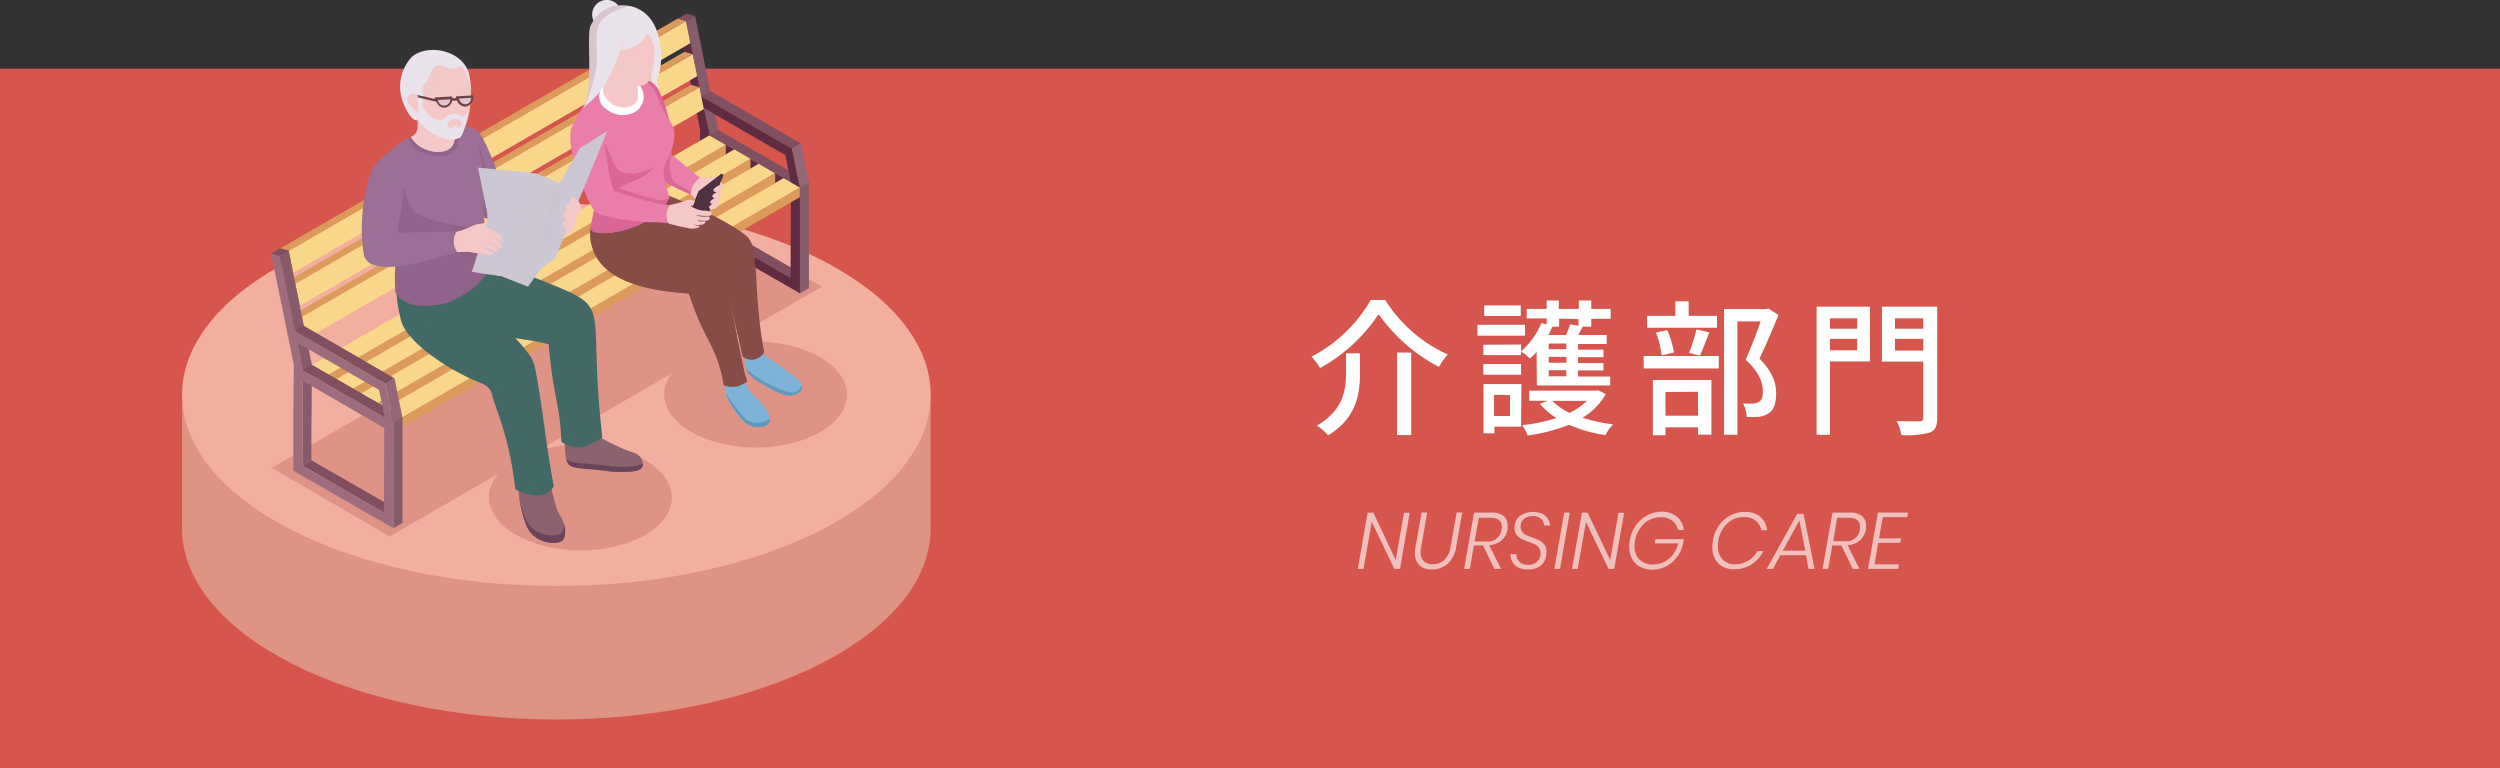 <svg xmlns="http://www.w3.org/2000/svg" viewBox="0 0 375 115.26"><rect x="0" y="0" width="375" height="115.26" fill="#333333" stroke="none"/><g style="isolation:isolate"><g id="Layer_2" data-name="Layer 2"><g id="txt"><rect y="10.3" width="375" height="104.96" style="fill:#d6564e"/><path d="M198,55.21a7.51,7.51,0,0,0-1.28-1.7A21.93,21.93,0,0,0,205.61,45h2.17a21.56,21.56,0,0,0,9.38,8.17,11.31,11.31,0,0,0-1.32,1.87,25.59,25.59,0,0,1-9.05-7.92A25,25,0,0,1,198,55.21ZM204,53v2.88c0,3.1-.46,6.82-4.79,9.42a7.91,7.91,0,0,0-1.68-1.46c4-2.31,4.38-5.39,4.38-8V53Zm7.68-.11V65.26h-2.13V52.88Z" style="fill:#fff"/><path d="M228.75,50.35h-7.13V48.72h7.13ZM228.16,64h-4v1h-1.63V57.61h5.68Zm0-12.32v1.58h-5.66V51.71Zm-5.66,2.93h5.66v1.6h-5.66Zm5.61-7.22h-5.48V45.81h5.48Zm-4,11.84v3.17h2.39V59.26Zm6.38-6.45a10.68,10.68,0,0,1-1,1,9,9,0,0,0-1.34-1.07,11.57,11.57,0,0,0,3.06-4.25l.79.2v-.9h-3V46.34h3V45.07h1.82v1.27h3V45.07h1.87v1.27h2.91v1.48h-2.91V49H237.4c-.22.44-.44.88-.66,1.25H241v1.35h-4.29v.85h3.81v1.13h-3.81v.88h3.81v1.1h-3.81v.92h4.82v1.34h-11Zm10.38,6.34a9.78,9.78,0,0,1-3.49,3.54,26,26,0,0,0,4.59,1,6.87,6.87,0,0,0-1.16,1.6,20.61,20.61,0,0,1-5.46-1.54,27.23,27.23,0,0,1-6.2,1.61,6,6,0,0,0-.84-1.56,25.55,25.55,0,0,0,5.15-1.06A10.52,10.52,0,0,1,231,60.58l1.17-.46h-2.79V58.6h10l.33-.07Zm-7-11.33V49h-1c-.2.42-.4.84-.62,1.25h2.64a12.36,12.36,0,0,0,.64-1.6l1.25.22v-1Zm1.08,3.74h-2.64v.85h2.64Zm0,2h-2.64v.88h2.64Zm0,2h-2.64v.92h2.64Zm-2.11,4.6a9.11,9.11,0,0,0,2.6,1.8,10,10,0,0,0,2.59-1.8Z" style="fill:#fff"/><path d="M246.55,53.4h11.26v1.87H246.55Zm11-4.24H247.07V47.38h4.23V45.2h2v2.18h4.25ZM247.93,57h8.78V65.2h-2V64.1h-4.89v1.19h-1.89Zm1.32-3.7a14.45,14.45,0,0,0-.86-3.41l1.7-.37a14.05,14.05,0,0,1,1,3.36Zm.57,5.5v3.55h4.89V58.77Zm3.55-5.87a28.81,28.81,0,0,0,1.1-3.52l1.93.44c-.48,1.23-1,2.59-1.4,3.5Zm13.4-5.68c-.86,2.09-1.92,4.62-2.86,6.54,2,2,2.51,3.72,2.51,5.21s-.34,2.51-1.13,3a3.58,3.58,0,0,1-1.47.53,17.48,17.48,0,0,1-1.81,0,4.85,4.85,0,0,0-.55-2,13.5,13.5,0,0,0,1.5,0,1.82,1.82,0,0,0,.88-.24c.44-.27.59-.84.59-1.63,0-1.28-.57-2.88-2.59-4.71.79-1.72,1.65-4,2.26-5.74h-3.49v17h-2V46.36h6.32l.33-.08Z" style="fill:#fff"/><path d="M280.49,54.22h-6v11h-2V46h8Zm-6-6.47v1.56h4.09V47.75Zm4.09,4.8V50.83h-4.09v1.72Zm12,10.1c0,1.27-.28,1.89-1.12,2.24a13.55,13.55,0,0,1-4.25.37,7,7,0,0,0-.72-2.11c1.45.07,3,.05,3.43.05s.57-.16.57-.55V54.24h-6.2V46h8.29Zm-6.33-14.9v1.56h4.24V47.75Zm4.24,4.84V50.83h-4.24v1.76Z" style="fill:#fff"/><path d="M210,85.34h-.85l-3.38-7.06-1.25,7.06h-.85l1.48-8.44H206L209.36,84l1.24-7.08h.85Z" style="fill:#f0c0bd"/><path d="M214.08,76.89l-.9,5.12a4,4,0,0,0-.09.83,1.76,1.76,0,0,0,.49,1.36,2,2,0,0,0,1.35.44,2.49,2.49,0,0,0,1.72-.64,3.44,3.44,0,0,0,.94-2l.91-5.12h.83l-.9,5.12a4.28,4.28,0,0,1-1.28,2.57,3.51,3.51,0,0,1-2.38.85,2.62,2.62,0,0,1-1.85-.62,2.39,2.39,0,0,1-.68-1.85,5.26,5.26,0,0,1,.09-.95l.91-5.12Z" style="fill:#f0c0bd"/><path d="M225.53,77.4a1.76,1.76,0,0,1,.61,1.42,3.12,3.12,0,0,1,0,.55,2.88,2.88,0,0,1-.9,1.68,3.2,3.2,0,0,1-1.86.74l1.78,3.55h-1l-1.71-3.52h-1.36l-.62,3.52h-.85l1.49-8.45h2.59A2.81,2.81,0,0,1,225.53,77.4ZM225.27,79c0-.89-.58-1.34-1.76-1.34h-1.68l-.64,3.56h1.69a2.06,2.06,0,0,0,2.35-1.76A4,4,0,0,0,225.27,79Z" style="fill:#f0c0bd"/><path d="M231.54,84.37a2.55,2.55,0,0,1-.93.77,3.21,3.21,0,0,1-1.4.29,3.08,3.08,0,0,1-1.45-.31,2.14,2.14,0,0,1-1.19-2h.89a1.41,1.41,0,0,0,.15.74,1.43,1.43,0,0,0,.58.62,2.05,2.05,0,0,0,1.06.25,1.87,1.87,0,0,0,1.24-.41,1.69,1.69,0,0,0,.59-1,1.76,1.76,0,0,0,0-.38,1.22,1.22,0,0,0-.25-.8,1.69,1.69,0,0,0-.6-.49c-.24-.11-.57-.25-1-.4a9.67,9.67,0,0,1-1.08-.46,2,2,0,0,1-.69-.6,1.59,1.59,0,0,1-.28-1,3.1,3.1,0,0,1,.05-.54,2,2,0,0,1,.88-1.34,3.52,3.52,0,0,1,3.24-.23,2,2,0,0,1,.85.75,2.17,2.17,0,0,1,.31,1h-.9a1.46,1.46,0,0,0-.43-1,1.71,1.71,0,0,0-1.26-.42,2,2,0,0,0-1.32.43,1.46,1.46,0,0,0-.51,1.19,1.13,1.13,0,0,0,.24.75,1.67,1.67,0,0,0,.58.47,7.53,7.53,0,0,0,.95.39,8.33,8.33,0,0,1,1.1.46,2,2,0,0,1,.71.61,1.72,1.72,0,0,1,.3,1,3.66,3.66,0,0,1-.05.57A2.18,2.18,0,0,1,231.54,84.37Z" style="fill:#f0c0bd"/><path d="M235.46,76.89,234,85.34h-.85l1.49-8.45Z" style="fill:#f0c0bd"/><path d="M242.13,85.34h-.85l-3.38-7.06-1.25,7.06h-.85l1.49-8.44h.85L241.53,84l1.24-7.08h.85Z" style="fill:#f0c0bd"/><path d="M251.57,77.54a3,3,0,0,1,1,1.95h-.88a2.28,2.28,0,0,0-.85-1.38,2.77,2.77,0,0,0-1.74-.53,3.68,3.68,0,0,0-1.72.43,3.86,3.86,0,0,0-1.37,1.24,4.65,4.65,0,0,0-.76,1.87,4.81,4.81,0,0,0-.07.83,2.65,2.65,0,0,0,.75,2,2.76,2.76,0,0,0,2,.72,3.7,3.7,0,0,0,3-1.47,4.35,4.35,0,0,0,.81-1.69h-3.52l.11-.64h4.25l-.14.75a4.94,4.94,0,0,1-.93,2,4.66,4.66,0,0,1-3.75,1.84A3.79,3.79,0,0,1,246,85a2.85,2.85,0,0,1-1.19-1.19,3.67,3.67,0,0,1-.42-1.79,5,5,0,0,1,.09-1,5.24,5.24,0,0,1,.9-2.2,4.82,4.82,0,0,1,1.72-1.52,4.68,4.68,0,0,1,2.22-.55A3.48,3.48,0,0,1,251.57,77.54Z" style="fill:#f0c0bd"/><path d="M264.07,77.54a3.1,3.1,0,0,1,1,2h-.88a2.36,2.36,0,0,0-.86-1.45,2.85,2.85,0,0,0-1.83-.54,3.52,3.52,0,0,0-1.67.43,3.86,3.86,0,0,0-1.34,1.24,4.93,4.93,0,0,0-.74,1.87,6.05,6.05,0,0,0-.07.82,2.75,2.75,0,0,0,.7,2,2.46,2.46,0,0,0,1.87.73,3.72,3.72,0,0,0,2-.55,3.86,3.86,0,0,0,1.37-1.44h.88a5,5,0,0,1-1.75,2,4.73,4.73,0,0,1-2.65.74A3.56,3.56,0,0,1,258.4,85a2.9,2.9,0,0,1-1.15-1.18,3.73,3.73,0,0,1-.4-1.77,4.84,4.84,0,0,1,.08-.94,5.47,5.47,0,0,1,.89-2.24,4.83,4.83,0,0,1,1.69-1.53,4.43,4.43,0,0,1,2.17-.55A3.58,3.58,0,0,1,264.07,77.54Z" style="fill:#f0c0bd"/><path d="M270.9,83.28h-3.84l-1.13,2.06H265l4.58-8.26h.95l1.66,8.26h-.92Zm-.12-.67-.87-4.56-2.49,4.56Z" style="fill:#f0c0bd"/><path d="M279.29,77.4a1.76,1.76,0,0,1,.61,1.42,3.12,3.12,0,0,1,0,.55,2.88,2.88,0,0,1-.9,1.68,3.2,3.2,0,0,1-1.86.74l1.78,3.55h-1l-1.71-3.52h-1.37l-.61,3.52h-.85l1.49-8.45h2.59A2.81,2.81,0,0,1,279.29,77.4ZM279,79c0-.89-.58-1.34-1.76-1.34h-1.68L275,81.18h1.68A2.07,2.07,0,0,0,279,79.42,4,4,0,0,0,279,79Z" style="fill:#f0c0bd"/><path d="M282.42,77.57l-.57,3.19h3.32l-.14.66h-3.3l-.56,3.23h3.66l-.12.69H280.2l1.49-8.45h4.51l-.12.68Z" style="fill:#f0c0bd"/><path d="M27.31,58.84c0,15.83,25.14,28.66,56.15,28.66S139.6,74.67,139.6,58.84V79.26c0,15.83-25.13,28.66-56.14,28.66S27.31,95.09,27.31,79.26Z" style="fill:#df9384"/><path d="M139.6,59.23c0,15.83-25.13,28.67-56.14,28.67S27.31,75.06,27.31,59.23,52.45,30.57,83.46,30.57,139.6,43.4,139.6,59.23Z" style="fill:#f2ae9f"/><path d="M123,53.57c5.37,3.1,5.4,8.13.06,11.23s-14,3.1-19.38,0-5.4-8.13-.06-11.23S117.63,50.47,123,53.57Z" style="fill:#df9384"/><path d="M40.74,70.17l17.71,10.3L123.29,43h0L105.58,32.71Z" style="fill:#df9384"/><polygon points="106.33 34.61 107.69 33.83 119.98 40.88 118.56 41.67 106.33 34.61" style="fill:#804f60"/><path d="M106.33,34.61l1.36-.78c0-10.94,0,1.17,0-12.74l-1.35.79Z" style="fill:#865b6a"/><path d="M105,35.39,120,44V28.16L105,19.53C105,30.74,105,22.46,105,35.39Zm1.35-.78c0-2.23.06-12.56.06-12.73l12.23,7.05c0,1.45-.06,11.63-.06,12.74Z" style="fill:#5f2b41"/><polygon points="121.34 27.37 121.34 43.23 119.98 44.01 119.98 28.15 121.34 27.37" style="fill:#865b6a"/><polygon points="105.04 19.53 106.39 18.75 121.34 27.37 119.98 28.16 105.04 19.53" style="fill:#804f60"/><polygon points="106.41 20.31 107.75 19.53 119.98 26.58 118.63 27.37 106.41 20.31" style="fill:#804f60"/><polygon points="105.54 16.18 106.41 20.31 107.75 19.53 106.93 15.42 105.54 16.18" style="fill:#865b6a"/><path d="M105.1,19.81c.06.3.14.68.31,1.48l2.17,1.26L120,29.73V28.15l-1.18-5.82-1.32-.77L105.15,14.4l0,3.19Zm.44-3.63,12.29,7.1.84,4.1-12.22-7Z" style="fill:#5f2b41"/><path d="M104.62,17.44c.33,1.61.38,1.86.48,2.37.06.3.14.68.31,1.48h0l2.17,1.26V21l-1.18-.69-.53-2.5-.76-.22Z" style="fill:#5f2b41"/><polygon points="105.11 14.38 106.46 13.6 120.15 21.53 118.8 22.33 105.11 14.38" style="fill:#804f60"/><path d="M104.62,17.44c.52,2.57.34,1.69.79,3.86l2.17,1.26V21l-1.17-.69-.53-2.5Z" style="fill:#5f2b41"/><polygon points="102.89 3.16 105.15 14.4 106.53 13.63 104.27 2.4 102.89 3.16" style="fill:#865b6a"/><polygon points="107.58 21 108.94 20.21 107.75 19.53 106.41 20.31 107.58 21" style="fill:#804f60"/><g style="isolation:isolate"><polygon points="101.63 2.8 104.61 17.44 105.88 17.81 102.89 3.16 101.63 2.8" style="fill:#5f2b41"/><polygon points="117.48 21.56 117.83 23.28 118.67 27.38 119.98 28.15 118.8 22.33 117.48 21.56" style="fill:#5f2b41"/><polygon points="118.77 22.3 119.98 28.16 121.33 27.37 120.15 21.53 118.77 22.3" style="fill:#936775"/><polygon points="101.63 2.8 102.89 3.16 104.27 2.4 103.01 2.03 101.63 2.8" style="fill:#804f60"/></g><g style="isolation:isolate"><path d="M46.78,54.75v1.43l2.47,1.43V56.18Z" style="fill:#b77133"/><g style="isolation:isolate"><polygon points="49.25 57.61 49.24 56.19 108.87 21.74 108.87 23.17 49.25 57.61" style="fill:#dc9a5b"/></g><path d="M46.78,54.75l2.47,1.43,59.62-34.44-2.47-1.43Z" style="fill:#f9d78a"/></g><g style="isolation:isolate"><path d="M50.48,56.86v1.42L53,59.72V58.29Z" style="fill:#b77133"/><path d="M50.48,56.86,53,58.29l59.62-34.44-2.47-1.44Z" style="fill:#f9d78a"/></g><g style="isolation:isolate"><polygon points="52.95 59.72 52.95 58.29 112.57 23.85 112.57 25.28 52.95 59.72" style="fill:#dc9a5b"/></g><g style="isolation:isolate"><path d="M54.18,59v1.43l2.47,1.43V60.44Z" style="fill:#b77133"/><path d="M54.18,59l2.47,1.43L116.27,26l-2.47-1.43Z" style="fill:#f9d78a"/></g><g style="isolation:isolate"><polygon points="56.65 61.87 56.65 60.44 116.27 26 116.28 27.43 56.65 61.87" style="fill:#dc9a5b"/></g><g style="isolation:isolate"><path d="M57.89,61.16v1.43L60.36,64V62.6Z" style="fill:#b77133"/><path d="M57.89,61.16l2.46,1.44L120,28.15l-2.47-1.43Z" style="fill:#f9d78a"/></g><g style="isolation:isolate"><polygon points="60.36 64.02 60.35 62.59 119.98 28.15 119.98 29.58 60.36 64.02" style="fill:#dc9a5b"/></g><g style="isolation:isolate"><path d="M43.3,37.62l.67,3.3L103.56,6.47l-.67-3.31Z" style="fill:#f9d78a"/><polygon points="43.3 37.62 102.89 3.17 101.63 2.8 42.03 37.27 43.3 37.62" style="fill:#dc9a5b"/><polygon points="42.03 37.27 42.7 40.58 43.97 40.92 43.3 37.62 42.03 37.27" style="fill:#b77133"/></g><g style="isolation:isolate"><path d="M44.3,42.57l.67,3.3,59.61-34.45c-.41-2-.26-1.27-.68-3.3Z" style="fill:#f9d78a"/><polygon points="44.3 42.57 103.9 8.12 102.65 7.78 43.03 42.23 44.3 42.57" style="fill:#dc9a5b"/><polygon points="43.03 42.23 43.7 45.53 44.97 45.87 44.3 42.57 43.03 42.23" style="fill:#b77133"/></g><g style="isolation:isolate"><path d="M45.3,47.52l.67,3.3,59.6-34.45c-.41-2-.25-1.27-.66-3.3Z" style="fill:#f9d78a"/><polygon points="45.3 47.52 104.91 13.07 103.65 12.73 44.03 47.18 45.3 47.52" style="fill:#dc9a5b"/><polygon points="44.04 47.18 44.7 50.48 45.97 50.82 45.3 47.52 44.04 47.18" style="fill:#b77133"/></g><polygon points="45.36 69.83 46.71 69.05 59.01 76.1 57.59 76.89 45.36 69.83" style="fill:#804f60"/><path d="M45.36,69.83l1.35-.78c0-10.94,0,1.16.06-12.74l-1.35.79Z" style="fill:#865b6a"/><polygon points="60.37 62.59 60.37 78.45 59.01 79.23 59.01 63.37 60.37 62.59" style="fill:#865b6a"/><polygon points="44.07 54.75 45.42 53.97 60.37 62.59 59.01 63.37 44.07 54.75" style="fill:#804f60"/><polygon points="45.43 55.53 46.78 54.75 59.01 61.8 57.66 62.59 45.43 55.53" style="fill:#804f60"/><polygon points="44.57 51.4 45.43 55.53 46.78 54.75 45.95 50.64 44.57 51.4" style="fill:#865b6a"/><path d="M59,63.37l-1.19-5.82-1.31-.77L44.22,49.64l-2.3-11.26L40.66,38c3.15,15.44,2.94,14.42,3.41,16.73h0C44,66,44,57.68,44,70.61l15,8.62V64.94h0ZM56.86,58.5l.84,4.1L45.48,55.55c-.94-4.29-.81-3.68-.9-4.14Zm.73,18.38-12.23-7c0-2.23.06-12.56.06-12.74l10.69,6.17,1.53.89C57.64,65.62,57.59,75.78,57.59,76.88Z" style="fill:#9d6d7d"/><polygon points="44.14 49.6 45.49 48.82 59.18 56.75 57.82 57.55 44.14 49.6" style="fill:#804f60"/><polygon points="41.92 38.38 44.18 49.62 45.56 48.85 43.3 37.61 41.92 38.38" style="fill:#865b6a"/><polygon points="46.61 56.22 47.96 55.43 46.78 54.75 45.43 55.53 46.61 56.22" style="fill:#804f60"/><g style="isolation:isolate"><polygon points="57.8 57.51 59.01 63.37 60.36 62.59 59.18 56.75 57.8 57.51" style="fill:#936775"/><polygon points="40.66 38.02 41.92 38.38 43.3 37.61 42.04 37.25 40.66 38.02" style="fill:#804f60"/></g><path d="M112,55.39a2.08,2.08,0,0,0,.28.69,6.85,6.85,0,0,0,1.6,1.25c2.43,1.4,4,2.43,5.42,1.84.24-.1.93-.38,1-.92a.82.82,0,0,0,0-.41c-.25-.8-1.59-1.76-3.56-3.15-.77-.54-1.42-1-1.85-1.23a2,2,0,0,1-.39-.56,1.76,1.76,0,0,1-.13-.79,2.28,2.28,0,0,1-2.75,0,5.33,5.33,0,0,0-.09.7A12.28,12.28,0,0,0,112,55.39Z" style="fill:#7cb3d6"/><path d="M112,55.39a2.08,2.08,0,0,0,.28.69,6.85,6.85,0,0,0,1.6,1.25c2.43,1.4,4,2.43,5.42,1.84.24-.1.93-.38,1-.92a.82.82,0,0,0,0-.41c-1.11,1.85-2.76.73-3.9.27A16.21,16.21,0,0,1,112,55.39Z" style="fill:#6298b9"/><path d="M111.86,55a2.36,2.36,0,0,0,.1.38c0-.11-.06-.23-.09-.37Z" style="fill:#7cb260"/><path d="M112,55.54a1.75,1.75,0,0,0,.23.51A4.86,4.86,0,0,1,112,55.54Z" style="fill:#7cb260"/><path d="M94.76,33,97,37.14l11.73,4.77q1.35,5.79,2.69,11.57a2.13,2.13,0,0,0,3.22-.7c-.4-2-.61-3.64-.73-4.79-.36-3.51-.47-6.36-.47-6.36,0-.91-.18-1.82-.23-2.73a5,5,0,0,0-1-3.28c-.76-.85-5.35-3.83-13.44-6.86Z" style="fill:#874c47"/><path d="M94.76,33,97,37.14l11.73,4.77q1.35,5.79,2.69,11.57a2.13,2.13,0,0,0,3.22-.7,1.72,1.72,0,0,1-1.37.33c-1.27-.4-1.21-3.1-2.13-8-.89-4.74-1.6-5.68-2-6.12-.77-.9-2-1.53-4.46-2.79-3-1.55-5.21-2.24-5.2-3.34,0-.2.08-.24.43-1a20.51,20.51,0,0,0,.89-2.29c-.68-.27-1.36-.54-2.06-.8Z" style="fill:#874c47;opacity:0.5;mix-blend-mode:multiply"/><path d="M108.43,56c.17,1.08.35,2.15.53,3.22a2.51,2.51,0,0,0,0,.27,12.76,12.76,0,0,0,1.44,2.39c.87,1.14,1.4,1.83,2.37,2.09s2.21.1,2.59-.57a1,1,0,0,0,.11-.6c-.08-1-1.11-2.39-2.8-3.87a2.37,2.37,0,0,1-.63-.9c-.29-.74-.57-1.37-.87-2.19C110.5,55.91,109.12,55.88,108.43,56Z" style="fill:#7cb3d6"/><path d="M109,59.19a2.51,2.51,0,0,0,0,.27,12.76,12.76,0,0,0,1.44,2.39c.87,1.14,1.4,1.83,2.37,2.09s2.21.1,2.59-.57a1,1,0,0,0,.11-.6,3.06,3.06,0,0,1-3.57.15A23.8,23.8,0,0,1,109,59.19Z" style="fill:#6298b9"/><path d="M112.59,63.8h0l.17.11Z" style="fill:#6e7eb2"/><path d="M112.77,63.92l.15.1Z" style="fill:#6e7eb2"/><path d="M109.62,60.45a1.19,1.19,0,0,0,.08.16,1.19,1.19,0,0,1-.08-.16Z" style="fill:#6e7eb2"/><path d="M88.74,36.75c0,.09.05.18.07.26,1.41,5.07,7.94,6.48,13.42,6.94l1.11.09a41.19,41.19,0,0,0,1.57,4.19h0c1.29,2.91,2.31,4.11,3.18,7.33,0,0,0,0,0,0a22.24,22.24,0,0,1,.48,2.22,4,4,0,0,0,1.82.2,4.15,4.15,0,0,0,1.7-.78s-.28-.89-.42-1.42c-.26-1-2-9.76-2.18-11-.49-3.2-.54-4-1.25-4.71-2-2.07-4.11-3-9.93-6.23l-1.77-1-7.92,1.22A5.72,5.72,0,0,0,88.74,36.75Z" style="fill:#874c47"/><path d="M88.74,36.75c0,.09.05.18.07.26,1.44,4.91,8,6.47,13.42,6.94l1.11.09c.7,1.77,1.23,3.22,1.57,4.19h0c1.29,2.91,2.31,4.11,3.18,7.33,0,0,0,0,0,0a22.24,22.24,0,0,1,.48,2.22,4,4,0,0,0,1.82.2,4.15,4.15,0,0,0,1.7-.78c0-.26-.64-.22-.91-.24a2.82,2.82,0,0,1-1.15-.55c-1.16-.75-1.91-3.26-3.26-7.59,0,0,0-.06,0-.08a32,32,0,0,0-1.84-5.26c-.66-1.3-.27,0-7.15-2.54-2.14-.78-5-1.81-5.1-3.19-.15-2,5.28-3.77,5.66-3.89l-1.77-1-7.92,1.22A5.72,5.72,0,0,0,88.74,36.75Z" style="fill:#874c47;opacity:0.5;mix-blend-mode:multiply"/><path d="M97.51,25.7q1.72-2.29,3.37-4.64c-.16-3.34-2-7.81-2.56-8.29a3.18,3.18,0,0,0-.57-.41,3,3,0,0,0-1.42-.58,1.2,1.2,0,0,0-.67.12C94.93,12.29,89.21,18.47,97.51,25.7Z" style="fill:#da6597"/><path d="M96,21.75c.22.71,1,3.05,1.37,3.8h0a.5.5,0,0,1,.12.14l.29.35a25.28,25.28,0,0,0,5.79,3.05h0a16.22,16.22,0,0,1,1.85.84s0,0,0,0a4.69,4.69,0,0,1,.86.52l.06-.1h0l1.48-2c-3-1.51-4.23-2.89-7.09-5.21a22.34,22.34,0,0,1-.37-3.36h0a6.5,6.5,0,0,0-.72-.37C98.67,19,96.49,20.88,96,21.75Z" style="fill:#ea7daa"/><path d="M106.71,28.72a2.07,2.07,0,0,0-.32,1.67l-.06.1a4.19,4.19,0,0,0-.86-.52s0,0,0,0l-.77-.38a32.5,32.5,0,0,1-6.86-3.52c0-.05-.37-.45-.42-.49h0c-.35-.75-1.16-3.09-1.38-3.8.47-.87,2.65-2.74,3.67-2.31a5,5,0,0,1,.72.38h0a22.34,22.34,0,0,0,.37,3.36,4.33,4.33,0,0,0,.2,3.92c.32.46.71.66,3.59,2,.51.23.93.42,1.23.54A1.37,1.37,0,0,1,106.71,28.72Z" style="fill:#da6597"/><path d="M103.59,29.11a10.36,10.36,0,0,0,2.4,1.81,30.54,30.54,0,0,0,.2-3.55L105,26.64a3.75,3.75,0,0,0-1,1.13A3.64,3.64,0,0,0,103.59,29.11Z" style="fill:#f5c8c8"/><path d="M88.88,34.71c2.52,1,10-1,11.54-5.15-1.17-3.89-1-4.16-.37-5.49a10,10,0,0,0,.89-2.29,8.09,8.09,0,0,0,.23-1.83c0-1-.59-1.44-1.39-2.88-1.1-2-1.16-3.29-2.4-4.51a3.12,3.12,0,0,0-.8-.57c-1.5-.7-4.62.35-6.09,1.26A11.61,11.61,0,0,0,85.87,19a20.83,20.83,0,0,1,3.66,7.14c1.26,4.49.64,8.48,0,8.58C89.45,34.79,89.45,34.79,88.88,34.71Z" style="fill:#ea7daa"/><path d="M95.74,12.57a2.69,2.69,0,0,1-1.25,4.54,3.85,3.85,0,0,1-3.57-.77,2.17,2.17,0,0,1-1-2.25,2.15,2.15,0,0,1,.71-1.44c.36-.37,4.2-.69,4.65-.54l.47.46Z" style="fill:#fff"/><path d="M88.88,34.71c2.51,1,10-1,11.54-5.15a2.93,2.93,0,0,1-1,.45c-.8.19-6.53-1.72-6.53-1.8s.45-.29,2.18-1.06a10.81,10.81,0,0,0,2-1.1c.56-.42,1-.93,1-1s-1.3.86-3.08,1c-2.46.14-2.68-1-3.81-3.54a6.34,6.34,0,0,0-1.06-1.85,8.43,8.43,0,0,0-1-.88,36,36,0,0,0-.89,6.42A3.37,3.37,0,0,1,89,27.4C90.15,30.5,87.87,34.27,88.88,34.71Z" style="fill:#da6597"/><path d="M95.66,14.52a12.4,12.4,0,0,0-.82-4.73c-.63-1.32-1.83-2.64-2.4-2.45s-.09,1.81-1.23,3.86A6.12,6.12,0,0,0,90.56,13a1.84,1.84,0,0,0,.32,1.68C92.39,16.82,95.7,16.38,95.66,14.52Z" style="fill:#f5c8c8"/><path d="M95.66,14.52a12.4,12.4,0,0,0-.82-4.73c-.63-1.32-1.83-2.64-2.4-2.45s-.09,1.81-1.23,3.86A6.12,6.12,0,0,0,90.56,13a1.84,1.84,0,0,0,.32,1.68C92.39,16.82,95.7,16.38,95.66,14.52Z" style="fill:#f5c8c8;opacity:0.5;mix-blend-mode:multiply"/><path d="M97.42,12a1.7,1.7,0,0,1-1.6.86,5.35,5.35,0,0,1-3.9-1.43A6.47,6.47,0,0,1,90,9.53a16.64,16.64,0,0,1-1.45-3.72l3.9-3.08,4.4.83a3,3,0,0,1,.94.9c.2.32.39.76.54,2.71A7.06,7.06,0,0,1,97.42,12Z" style="fill:#f5c8c8"/><path d="M97.17,4.8a4.11,4.11,0,0,1-4,3.11,13.58,13.58,0,0,1-1.3,3.55l-.46-.34c-.36-1.28-.36-4.79,1.56-6a4.67,4.67,0,0,1,2.65-.63A5.44,5.44,0,0,1,97.17,4.8Z" style="fill:#f5c8c8;opacity:0.5;mix-blend-mode:multiply"/><path d="M88.83,2.34a2.19,2.19,0,1,0,2-2.34A2.19,2.19,0,0,0,88.83,2.34Z" style="fill:#eae3eb"/><path d="M99,13.3a2.4,2.4,0,0,1-1.38-1.73,10.49,10.49,0,0,0,.51-4.41A3.48,3.48,0,0,0,97.09,5a4.61,4.61,0,0,1-3.85,2.49c.28-1,.29-1.28.24-1.3s-.34,1.26-1,2.86A25.3,25.3,0,0,1,90.56,13a13.75,13.75,0,0,1-3.13,3.18h0c1.75-2.76.42-10.76,1.18-12.37a5.72,5.72,0,0,1,2.53-2.55c2.16-1.06,7.5-.85,8,6.4h0a10.42,10.42,0,0,1-.37,3.77A1.87,1.87,0,0,0,99,13.3Z" style="fill:#eae3eb"/><g style="opacity:0.2;mix-blend-mode:multiply"><path d="M89.81,3.75c-.77,2,.09,4.52-.46,6.88-.41,1.72-1.1,4.75-1.92,5.51h0c1.75-2.76.42-10.76,1.18-12.37a5.72,5.72,0,0,1,2.53-2.55A5.27,5.27,0,0,1,94.56.9C93.57,1.08,90.47,2,89.81,3.75Z" style="fill:#984a4e"/></g><path d="M105,26.64a6.76,6.76,0,0,0,.78.05c1,0,1.64-.26,1.73-.11s-.07.32-.89,1l-.52.32Z" style="fill:#f5c8c8"/><polygon points="108.23 26.06 104.78 28.71 102.77 33.96 103.05 34.2 106.51 31.56 108.51 26.31 108.23 26.06" style="fill:#4e3242"/><g style="mix-blend-mode:screen"><polygon points="103.05 34.2 102.77 33.96 104.78 28.71 105.05 28.95 103.05 34.2" style="fill:#4e3242"/></g><g style="mix-blend-mode:screen"><polygon points="105.05 28.95 104.78 28.71 108.23 26.06 108.51 26.31 105.05 28.95" style="fill:#4e3242"/></g><path d="M100.45,30.75a16.79,16.79,0,0,0,2.71-.76,2.28,2.28,0,0,1,1.08.13,4.78,4.78,0,0,1-.24.63s-.4.07-.41.13.78.51,1.43.64a3.81,3.81,0,0,0,.94.08s.81.16.81.37a.43.43,0,0,1-.1.3c-.18.25-2,.06-2.33,0a4,4,0,0,0,1.57.22c.25,0,.42-.06.51.08s0,.54-.52.54c-.31,0-.88,0-1.3-.07a.91.91,0,0,0,.52.18c.24,0,.66-.13.71.1a.69.69,0,0,1-.44.36,3.14,3.14,0,0,1-1.33,0c.19.17.74.16.81.23a.36.36,0,0,1,.06.13,2.49,2.49,0,0,1-1.7.19c-2.09-.43-3-.72-3-.72A2.4,2.4,0,0,1,100.45,30.75Z" style="fill:#f5c8c8"/><path d="M88.85,31.18a3.82,3.82,0,0,0,.72.77c.52.42,3.57,1.09,7.82,1.4a12,12,0,0,1,2.63.13s0,0,0,0h0a.2.2,0,0,1,.11,0h0a3.81,3.81,0,0,1,.24-2.77c-1.61.11-7.93-1.89-8.31-2.14,0,0-.44-1.32-.52-1.67-.68-3.17-.61-6.81-2.47-8.58a2.09,2.09,0,0,0-1.4-.74,2,2,0,0,0-1.54.8C84,21.06,88.29,30.33,88.85,31.18Z" style="fill:#ea7daa"/><path d="M108.16,27.22s-.14.35-.19.52c-.35.17-1.16.6-.92.91s.92.12,1.2-.21a1.14,1.14,0,0,0,.12-.81A1.32,1.32,0,0,0,108.16,27.22Z" style="fill:#f5c8c8"/><path d="M108.12,28.53s-1.55.61-1.24,1,.92.12,1.2-.21S108.31,28.37,108.12,28.53Z" style="fill:#f5c8c8"/><path d="M107.8,29.45s-1.56.6-1.24,1,.91.13,1.19-.21S108,29.29,107.8,29.45Z" style="fill:#f5c8c8"/><path d="M107.64,30.23s-1.56.6-1.25,1,.92.12,1.2-.22S107.82,30.07,107.64,30.23Z" style="fill:#f5c8c8"/><path d="M96.72,69c5.37,3.1,5.39,8.13.06,11.23s-14,3.1-19.38,0S72,72.06,77.33,69,91.35,65.86,96.72,69Z" style="fill:#df9384"/><path d="M68.45,23.74a15.22,15.22,0,0,0,.65,1.86c.23.63.54,1.38.93,2.36A13,13,0,0,0,72,31.65s.36,1,1,1.13l4.15.78,3.54.66c1.66,0,2.88-.52,3.05-1.25s-1.18-1.29-1.49-2.08c0,0-3.91-1.26-5.6-1.89-.5-.2-.91-.35-1.17-.44-.3-1.1-2.59-8.07-4-9-.78-.52-2.69-1.27-3.43-.75S67.82,21.42,68.45,23.74Z" style="fill:#9c6f96"/><path d="M81.79,36.82l1-.4a4.1,4.1,0,0,0,.7-.75,2,2,0,0,0,.38-.79c0-.25,0-.33,0-.54s.26-.28.41-.49a1.14,1.14,0,0,0,.11-.81,7.44,7.44,0,0,0-.26-1.61c-.43-.12-1.5-.41-1.92-.54A1.64,1.64,0,0,0,80.87,32C80.52,32.83,81.79,36.82,81.79,36.82Z" style="fill:#d78d64"/><path d="M83.74,32.42a3,3,0,0,0,.45-1Z" style="fill:#d78d64"/><path d="M83.74,32.42a3,3,0,0,0,.45-1Z" style="fill:#d78d64"/><g style="opacity:0.3;mix-blend-mode:multiply"><path d="M69.1,25.6c.23.63.54,1.38.93,2.36A13,13,0,0,0,72,31.65s.36,1,1,1.13l4.15.78c1.25-.11,2.15-.36,2.19-.68,0-.48-1.3-.92-4.5-2.17-.28-.11-.81-.3-1-.76L72.69,24.5a11.26,11.26,0,0,0-1-2.79l-2.48,3.12C69.15,24.91,69.12,25.19,69.1,25.6Z" style="fill:#754970"/></g><path d="M84.45,64.32l.3,2.88s0,.61.08,1.22a4.23,4.23,0,0,0,.33,1c.42.77,1.61.75,4,1s2.21.32,3.37.34c1.71,0,3.46,0,3.81-.78A1.45,1.45,0,0,0,96,68.52a1.86,1.86,0,0,0-.88-.6,18.8,18.8,0,0,1-3-1.22c-.72-.34-1.27-.63-1.59-.81-1-.56-1.6-.64-1.89-.91,0,0-.54-.52-1.59-3.33Z" style="fill:#8a636f"/><path d="M96.38,70c-.34.82-2.1.8-3.81.78-1.16,0-1-.12-3.36-.33s-3.63-.21-4.06-1a3.1,3.1,0,0,1-.23-.67c.53.65,1.79.65,4.17.87s2.33.34,3.56.36c1.55,0,3.13,0,3.78-.51A1,1,0,0,1,96.38,70Z" style="fill:#69445a"/><path d="M69.67,48.68c4.16,2,6.46,1.75,8.87,2.24a29.06,29.06,0,0,1,3.76.71c.78,8.64,1.65,8.54,1.92,14.62a4.13,4.13,0,0,0,3.2.78,11.42,11.42,0,0,0,2.93-1.43c-2.43-21.15,2.26-19-9.59-23.73-2.18-.88-4.85-1.77-6.22-2.15A31.42,31.42,0,0,0,71.23,39a15.16,15.16,0,0,0-1.43,1.15C66.82,43,68,46.44,69.67,48.68Z" style="fill:#426966"/><path d="M69.67,48.68a20.15,20.15,0,0,0,5.62,1.77c1.09.17,1.84.18,3.25.47a29.06,29.06,0,0,1,3.76.71c.78,8.64,1.65,8.54,1.92,14.62a4.13,4.13,0,0,0,3.2.78,12.22,12.22,0,0,0,2.89-1.38l0-.05a18.15,18.15,0,0,1-3.84.08c-1.44-.22-1.22-2.38-1.21-4.51s-.67-11.69-1.21-12.07-4.14-.18-6.16-1.2-5.1-3.44-5.09-4.15a22,22,0,0,1,1.7-4c-.4-.12-.79-.22-1.15-.3l-.63-.12L71.23,39a15.16,15.16,0,0,0-1.43,1.15C66.82,43,68,46.44,69.67,48.68Z" style="fill:#426966;opacity:0.3;mix-blend-mode:multiply"/><path d="M77.62,68.66l.18,5.22a14.11,14.11,0,0,0,.37,2.33c.49,2,.89,3.55,2.31,4.48,1.24.8,3.21,1.06,3.93.33a1.15,1.15,0,0,0,.28-.54A4.37,4.37,0,0,0,84,77.33c-.83-1.5-1-3.21-1.52-4.81A46.18,46.18,0,0,1,81,66.58Z" style="fill:#8a636f"/><path d="M84.69,80.48a1.25,1.25,0,0,1-.28.54c-.72.72-2.68.47-3.93-.33-1.43-.93-1.82-2.51-2.3-4.48a13.13,13.13,0,0,1-.3-1.63,5,5,0,0,0,.11.5c.48,2,.89,3.56,2.3,4.48,1.25.8,3.22,1.06,3.94.33a1.16,1.16,0,0,0,.27-.54,2.31,2.31,0,0,0,.1-.72A3.28,3.28,0,0,1,84.69,80.48Z" style="fill:#69445a"/><path d="M59.48,44A23.41,23.41,0,0,0,60.15,48c.81,3.38,7.52,7.77,12.19,9.53a2.45,2.45,0,0,1,1.49,1.7c.14.58.28.94.51,1.64.06.2.13.4.2.58s.15.44.23.63a52.22,52.22,0,0,1,2.54,11.32c.11.07,2.91,1.51,4.62.62a3.3,3.3,0,0,0,1.15-1.1h0C82,67.66,81.34,60.52,80.26,55.24a4.87,4.87,0,0,0-.12-.52,8.68,8.68,0,0,0-.4-1,20.38,20.38,0,0,0-2.91-3.45c-1.63-1.6-1.55-1.35-3.24-3-1-1-2-1.88-2.85-2.6,0-.48.16-1.18-.34-1.63a2.21,2.21,0,0,0-1.48-.51c-1,0-3.42-.7-9.06-3.14-.13,1.06-.39,2.38-.4,3.31v0C59.45,43.1,59.46,43.53,59.48,44Z" style="fill:#426966"/><path d="M59.48,44A23.41,23.41,0,0,0,60.15,48c.81,3.38,7.52,7.77,12.19,9.53a2.45,2.45,0,0,1,1.49,1.7c.14.58.28.94.51,1.64.06.21.14.4.2.58s.15.44.23.63a52.22,52.22,0,0,1,2.54,11.32c.11.07,2.91,1.51,4.62.62a3.3,3.3,0,0,0,1.15-1.1c-3.5,1.49-5.29-.77-5.91-4.38,0,0-.19-.74-1.39-6.42-.61-2.88-1-3.89-1.84-4.82A6.58,6.58,0,0,0,72,56a22.67,22.67,0,0,1-9.16-8.86l.05-.08h0c.16-.16.56-.11,2.45-.77a10,10,0,0,0,2.35-1.06c.77-.49,1.5-1,1.47-1.32-.06-.51-1.76-1.08-9.73-1.19C59.45,43.1,59.46,43.53,59.48,44Z" style="fill:#426966;opacity:0.3;mix-blend-mode:multiply"/><path d="M59.36,39.25a26.85,26.85,0,0,0-.06,4.56c1.12,2,3.6,2.31,6.28,1.91l.09,0c2.24-.21,5-2.27,5-2.27a9.35,9.35,0,0,0,3.11-4l-.39-1.17c-.09-1.17-.22-2.13-.32-2.77A21.84,21.84,0,0,1,72.5,31c0-1,.21-.94.28-2.06a22.49,22.49,0,0,0-.6-5.08c-.73-3.58-1.34-5.12-3.9-5.14-2,0-4.8,1-7,2-1,.44-5,3.36-5.47,4.84C58.28,31,59.37,36.25,59.36,39.25Z" style="fill:#9c6f96"/><path d="M65.54,23.4c-3.18-.25-4.06-1.91-4.29-2.66,2.24-1,5-2,7-2a2.15,2.15,0,0,1,.33.71C68.61,19.76,69.66,23.75,65.54,23.4Z" style="fill:#754970;opacity:0.3;mix-blend-mode:multiply"/><path d="M59.36,39.25a26.85,26.85,0,0,0-.06,4.56c1.12,2,3.6,2.31,6.28,1.91l.09,0c2.24-.21,5-2.27,5-2.27a9.35,9.35,0,0,0,3.11-4c-.15-.44-.39-1.17-.39-1.17l-.31-.49a5.67,5.67,0,0,0-2.13-3.29c-1-.65-1.65-.55-3.25-.87-2.8-.56-5.41-1.14-6.3-2.92-.27-.52-.18-.75-.89-2.7-.42-1.14-3.41-1.43-4.28-1.55A30.28,30.28,0,0,1,59.36,39.25Z" style="fill:#754970;opacity:0.3;mix-blend-mode:multiply"/><path d="M54.59,38.2a.19.19,0,0,0,0,.08c1.11,4.18,13.14-.39,14-.47.11,0-.18-.12-.2-.45-.37-1.63,0-2.63.29-2.66l-9.1.22c.68-4.45,2.74-12.42-3.25-10C55.27,25.3,53.55,32.63,54.59,38.2Z" style="fill:#9c6f96"/><path d="M54.62,38.28a2,2,0,0,0,.93,1.33,3.16,3.16,0,0,0,1.82.4,5.46,5.46,0,0,1-1.48-.31A2.08,2.08,0,0,1,54.62,38.28Z" style="fill:#b8ce72"/><path d="M54.53,37.92a18.87,18.87,0,0,1-.24-5.09A15.51,15.51,0,0,0,54.53,37.92Z" style="fill:#b8ce72"/><path d="M71.69,25.14c.71,3.43,1.21,5.93,1.33,6.48a3,3,0,0,1,.09.84,5.36,5.36,0,0,1-.08.62c-.54,2.61-2.26,7.67-2.26,7.67h0c1.32.28,4.44.68,4.44.68l4,1.58L84,27.46,80.39,26Z" style="fill:#cdc7d4"/><polygon points="72.68 26.21 73.47 30.35 78.34 31.19 78.87 26.76 72.68 26.21" style="fill:#cdc7d4;opacity:0.5;mix-blend-mode:multiply"/><polygon points="73.67 31.5 78.12 32.29 78.01 33.37 73.53 32.67 73.67 31.5" style="fill:#cdc7d4;opacity:0.5;mix-blend-mode:multiply"/><polygon points="73.47 33.69 77.52 34.38 77.35 35.4 73.29 34.57 73.47 33.69" style="fill:#cdc7d4;opacity:0.5;mix-blend-mode:multiply"/><polygon points="72.33 38.84 75.76 39.55 75.6 40.57 72.14 39.72 72.33 38.84" style="fill:#cdc7d4;opacity:0.5;mix-blend-mode:multiply"/><polygon points="76.83 36.22 76.2 38.94 72.17 38.01 72.88 35.58 76.83 36.22" style="fill:#cdc7d4;opacity:0.5;mix-blend-mode:multiply"/><g style="opacity:0.5;mix-blend-mode:multiply"><polygon points="79.84 27.01 79.71 27.7 82.87 28.92 83.1 28.16 79.84 27.01" style="fill:#cdc7d4"/><polygon points="79.56 28.3 79.42 28.99 82.58 30.21 82.81 29.45 79.56 28.3" style="fill:#cdc7d4"/><polygon points="79.37 29.62 79.25 30.31 82.09 31.51 82.3 30.75 79.37 29.62" style="fill:#cdc7d4"/><polygon points="78.18 35.12 78.09 35.59 80.2 36.4 80.35 35.89 78.18 35.12" style="fill:#cdc7d4"/><polygon points="77.99 35.98 77.9 36.44 80.01 37.26 80.16 36.75 77.99 35.98" style="fill:#cdc7d4"/><polygon points="77.87 36.86 77.78 37.32 79.68 38.13 79.82 37.62 77.87 36.86" style="fill:#cdc7d4"/><polygon points="77.55 37.73 77.46 38.2 79.36 39 79.5 38.49 77.55 37.73" style="fill:#cdc7d4"/><polygon points="77.22 38.6 77.14 39.06 79.04 39.87 79.18 39.36 77.22 38.6" style="fill:#cdc7d4"/><polygon points="79.18 31.29 78.76 34.28 80.88 35.15 81.74 32.28 79.18 31.29" style="fill:#cdc7d4"/><polygon points="76.93 39.46 76.53 41.01 78.65 41.87 79.13 40.29 76.93 39.46" style="fill:#cdc7d4"/></g><path d="M91.07,19.68c-.18.06-4.09,2.56-4.09,2.56l-3,5.22L79.2,43,81,40.45l2.27-1.71Z" style="fill:#cdc7d4"/><path d="M81.72,39.17c.1,0,1.46-.92,1.46-.92l.6-1.71-1.4,1Z" style="fill:#cdc7d4;opacity:0.5;mix-blend-mode:multiply"/><path d="M84.2,32.6c.09,0,1.33-.67,1.33-.67l.66-1.74-1.33.74Z" style="fill:#cdc7d4;opacity:0.5;mix-blend-mode:multiply"/><path d="M86.1,27.07l1.48-.68,2.08-4.94L87.5,22.81Z" style="fill:#cdc7d4;opacity:0.5;mix-blend-mode:multiply"/><path d="M82.65,36.87a13.39,13.39,0,0,1,1.22-.69l.25-.54-1.37.69Z" style="fill:#cdc7d4;opacity:0.5;mix-blend-mode:multiply"/><path d="M83.08,35.83a11.5,11.5,0,0,1,1.21-.7l.25-.54-1.36.69Z" style="fill:#cdc7d4;opacity:0.5;mix-blend-mode:multiply"/><path d="M83.5,34.78a13.39,13.39,0,0,1,1.22-.69l.24-.54-1.36.68Z" style="fill:#cdc7d4;opacity:0.5;mix-blend-mode:multiply"/><path d="M83.92,33.73A13.39,13.39,0,0,1,85.14,33l.25-.54L84,33.18Z" style="fill:#cdc7d4;opacity:0.5;mix-blend-mode:multiply"/><path d="M85.07,30.37a13.39,13.39,0,0,1,1.22-.69l.25-.54-1.37.69Z" style="fill:#cdc7d4;opacity:0.5;mix-blend-mode:multiply"/><path d="M85.46,29.27a11.36,11.36,0,0,1,1.22-.69l.24-.55-1.36.69Z" style="fill:#cdc7d4;opacity:0.5;mix-blend-mode:multiply"/><path d="M85.85,28.16a13.32,13.32,0,0,1,1.21-.69l.25-.54L86,27.61Z" style="fill:#cdc7d4;opacity:0.5;mix-blend-mode:multiply"/><polygon points="83.98 27.45 79.2 43.01 81 40.45 86.98 22.24 83.98 27.45" style="fill:#cdc7d4;opacity:0.5;mix-blend-mode:multiply"/><path d="M84.86,34.59c0-.37-.32-.47-.37-.86,0-.22,0-.57.19-.67a.55.55,0,0,1,.45,0c-.52-.52-1-.78-.25-1.33a.33.33,0,0,1,.32,0,1,1,0,0,1-.31-.54c0-.08,0-.42.13-.56s.59,0,.84.15c-.22-.25-.39-.49-.38-.62s.14-.46.32-.52.5.16.79.44a1.6,1.6,0,0,1,.5.68c.13.45,0,1-.19,1a.11.11,0,0,1-.08,0,.69.69,0,0,1,0,.51c-.07.16-.26.37-.46.35,0,0,0,0-.08,0l.07.09a.93.93,0,0,1,.12.72c-.06.23-.26.48-.44.5a.86.86,0,0,1,.06.35c-.07.5-.82.9-1.3,1l.06-.26A1.75,1.75,0,0,0,84.86,34.59Z" style="fill:#f5c8c8"/><path d="M75.39,36a.28.28,0,0,1-.11.23c-.18.08-.19-.11-.82-.47a5.18,5.18,0,0,0-.67-.3,3.72,3.72,0,0,0-.63-.23,8,8,0,0,1,1.47.84,2.41,2.41,0,0,1,.47.54c.08.15.24.42.14.58a.32.32,0,0,1-.19.1c-.15,0-.26-.14-.44-.33A4.93,4.93,0,0,0,72.86,36a6.1,6.1,0,0,1,1.5,1c.32.25.41.36.42.51,0,.46-.51.19-.93,0a2.17,2.17,0,0,0-1.33-.41,2.72,2.72,0,0,0,.78.45c.28.09.56.13.66.35.23.5-.53.32-2.15.11,0,0-.89-.11-1.57-.25l-1.64.05c-1-1.4-.34-3.07.1-3.11h0l.42-.1a20.81,20.81,0,0,0,2.13-.88A13.29,13.29,0,0,1,73,33.43a3.89,3.89,0,0,1-.16.58c.43.18.83.34,1.1.49a4,4,0,0,1,1.23,1s.13.23.16.27S75.39,35.88,75.39,36Z" style="fill:#f5c8c8"/><path d="M71.81,38s-.89-.11-1.57-.25l-1.64.05c-1-1.4-.34-3.07.1-3.11h0a1.77,1.77,0,0,0,.63,2.51,1.55,1.55,0,0,0,.62.18A7,7,0,0,1,71.81,38Z" style="fill:#f5c8c8;opacity:0.5;mix-blend-mode:multiply"/><path d="M70.25,11.05c-.07,0-.53-.87-1.08-.82-.28,0-.28.26-.66.42-.22.09-.46.11-1.36-.06s-1-.27-1.16-.26H65.9c-.29.07-.71,1.23-1.07,1.93s-.58.72-.68,1.22,0,.88-.05,1.36c0,.11,0,.21,0,.28a2.33,2.33,0,0,0-.1.65,2.5,2.5,0,0,0,2.93,1.86,2.91,2.91,0,0,0-.5,1.26,4.39,4.39,0,0,0,1.72-.07,6.06,6.06,0,0,0,0,1.51v0c.46,3-3.66,3.08-5.71,1.2a4.11,4.11,0,0,1-.81-1,1.59,1.59,0,0,0,.86-.74,3.63,3.63,0,0,0,.14-1.77c-.11-.74.42-.95-.6-1.41a1.78,1.78,0,0,1-.64-.6c-1.6-2.34,3.74-9.63,5.93-7.53.09.09.15.13.25.22s.16.16.19.19c.23.16.58-.08.89-.09S70.4,11,70.25,11.05Z" style="fill:#f5c8c8"/><path d="M62.46,16.8a.54.54,0,0,1,.16.24,1.36,1.36,0,0,0-.58-.4C62.26,16.74,62.33,16.69,62.46,16.8Z" style="fill:#f5c8c8;opacity:0.5;mix-blend-mode:multiply"/><path d="M64.15,13.49a1.75,1.75,0,0,0,0,.51A1.81,1.81,0,0,1,64.15,13.49Z" style="fill:#f5c8c8;opacity:0.5;mix-blend-mode:multiply"/><path d="M64.11,14.77c0-.15,0-.27,0-.38A2.48,2.48,0,0,1,64.11,14.77Z" style="fill:#f5c8c8;opacity:0.5;mix-blend-mode:multiply"/><path d="M61,13.8c-.32,1.8,2,3.26,2,3.28a.32.32,0,0,1-.08.13c-.23.41.93,1.8,2.33,2.6a6.9,6.9,0,0,0,3.79.84,12.66,12.66,0,0,0,1.51-5c0-.36.06-.74.07-1.13,0-.12,0-.25,0-.39a6.6,6.6,0,0,0-.35-3A5.13,5.13,0,0,0,62.71,9a5.06,5.06,0,0,0-2,3.8A4.81,4.81,0,0,0,61,13.8Z" style="fill:#f5c8c8"/><path d="M70.58,14.47c0,.39,0,.77-.07,1.13a1.25,1.25,0,0,1-.84.5h0a1.32,1.32,0,0,1-1.26-.89l-.74,0a1.32,1.32,0,0,1-1.12,1.05h0a1.3,1.3,0,0,1-1.26-.89h0l-1.1-.27c0-.07,0-.17,0-.28a.13.13,0,0,0,0-.06l1,.23a.39.39,0,0,1,0-.14h.22l2.38-.26v.09a1,1,0,0,1,0,.17l.58,0s.14,0,.13,0l.07-.09Z" style="fill:#f5c8c8;opacity:0.5;mix-blend-mode:multiply"/><path d="M70.25,11.05c-.07,0-.53-.87-1.08-.82-.28,0-.28.26-.66.42-.22.09-.46.11-1.36-.06s-1-.27-1.16-.26H65.9c-.29.07-.71,1.23-1.07,1.93-.43.85-.77.83-.71,1.73a5.18,5.18,0,0,1-.05,1.13,2.33,2.33,0,0,0-.1.65c.09,1,1.16,2.58,2.71,2.33a1.07,1.07,0,0,0-.28.79,4.39,4.39,0,0,0,1.72-.07,6.06,6.06,0,0,0,0,1.51v0c.46,3-3.66,3.08-5.71,1.2a4.11,4.11,0,0,1-.81-1,1.59,1.59,0,0,0,.86-.74,3.63,3.63,0,0,0,.14-1.77,2.16,2.16,0,0,1,0-.71.46.46,0,0,0-.06-.3.54.54,0,0,0-.16-.24c-.13-.11-.2-.06-.42-.16a1.78,1.78,0,0,1-.64-.6c-1.6-2.34,3.74-9.63,5.93-7.53.09.09.15.13.25.22s.16.16.19.19c.23.16.58-.08.89-.09S70.4,11,70.25,11.05Z" style="fill:#f5c8c8;opacity:0.5;mix-blend-mode:multiply"/><path d="M62.62,17a.46.46,0,0,1,.06.3A2.27,2.27,0,0,0,62.62,17Z" style="fill:#f5c8c8;opacity:0.5;mix-blend-mode:multiply"/><path d="M64.12,14c0,.11,0,.23,0,.39C64.13,14.26,64.12,14.13,64.12,14Z" style="fill:#f5c8c8;opacity:0.5;mix-blend-mode:multiply"/><path d="M60.58,15.66c.17.41,1,2.42,2,2.39h.09a3.59,3.59,0,0,0,0-.85.65.65,0,0,0-.09-.29c-.21-.36-2.53-1.95-.94-2.78a.81.81,0,0,1,.86.1h0a.68.68,0,0,1,.18.38c0,.08,0,.17,0,.28.3,2.6-.65,2.69,1,4.21a8.13,8.13,0,0,0,2.46,1.57,3.74,3.74,0,0,0,2.31.17c1.05-.31.83-.76,1.43-2.38,0,0,.29-1.14.43-1.95-.18.29-.53,1-.84,1s-.24-.1-.45-.22a1.85,1.85,0,0,0-2.4.52c-.31.32-1.19.37-2.13-.45a3.08,3.08,0,0,1-1-1.22c-.26-.73,0-.5,0-1.28a2.43,2.43,0,0,0,0-.36.85.85,0,0,0,0-.16c-.07-.67-.22-1.15.07-1.58.14-.22.26-.22.45-.46s.73-2.06,1.46-2.43,2.17.77,2.94.35c.29-.16.37-.28.59-.27.66,0,1.13,1.43,1.44,2.65.45-4.76-6.07-6.43-8.73-4A6.57,6.57,0,0,0,60.58,15.66Z" style="fill:#eae3eb"/><path d="M69.2,18.48c0-.38-.51-.55-.76-.59-.44-.07-1.34.28-1.33.75a.63.63,0,0,0,.6.58c.24,0,.28-.34.53-.35s.32.28.54.26A.62.62,0,0,0,69.2,18.48Z" style="fill:#f5c8c8"/><path d="M69.2,18.48c0-.38-.51-.55-.76-.59-.44-.07-1.34.28-1.33.75a.63.63,0,0,0,.6.58c.24,0,.28-.34.53-.35s.32.28.54.26A.62.62,0,0,0,69.2,18.48Z" style="fill:#f5c8c8;opacity:0.5;mix-blend-mode:multiply"/><polygon points="70.78 14.56 70.61 15.35 69.84 15.77 69.18 15.65 68.68 15.01 68.65 14.61 70.78 14.56" style="fill:#c6c5db;opacity:0.5"/><polygon points="67.71 14.74 67.54 15.53 66.77 15.94 66.11 15.82 65.61 15.18 65.58 14.78 67.71 14.74" style="fill:#c6c5db;opacity:0.5"/><path d="M62.53,14.23a.68.68,0,0,1,.18.38l1,.24.19.05,1.52.36h.05a1.28,1.28,0,0,0,1.25.89h0a1.31,1.31,0,0,0,1.11-1.05l.74,0a1.32,1.32,0,0,0,1.26.89h0a1.44,1.44,0,0,0,1.18-1.57V14.3l-2.61.16v.09a1.22,1.22,0,0,0,0,.17l-.58,0a1,1,0,0,0,0-.17v-.09l-2.61.16v.09a.77.77,0,0,0,0,.15l-1.66-.4Zm6.3.55,1.86-.12,0,.17a.91.91,0,0,1-1.79.11A.42.42,0,0,1,68.83,14.78ZM65.67,15l1.86-.11a.78.78,0,0,1,0,.16.92.92,0,0,1-1.8.11C65.7,15.08,65.68,15,65.67,15Z" style="fill:#6c4142"/></g></g></g></svg>